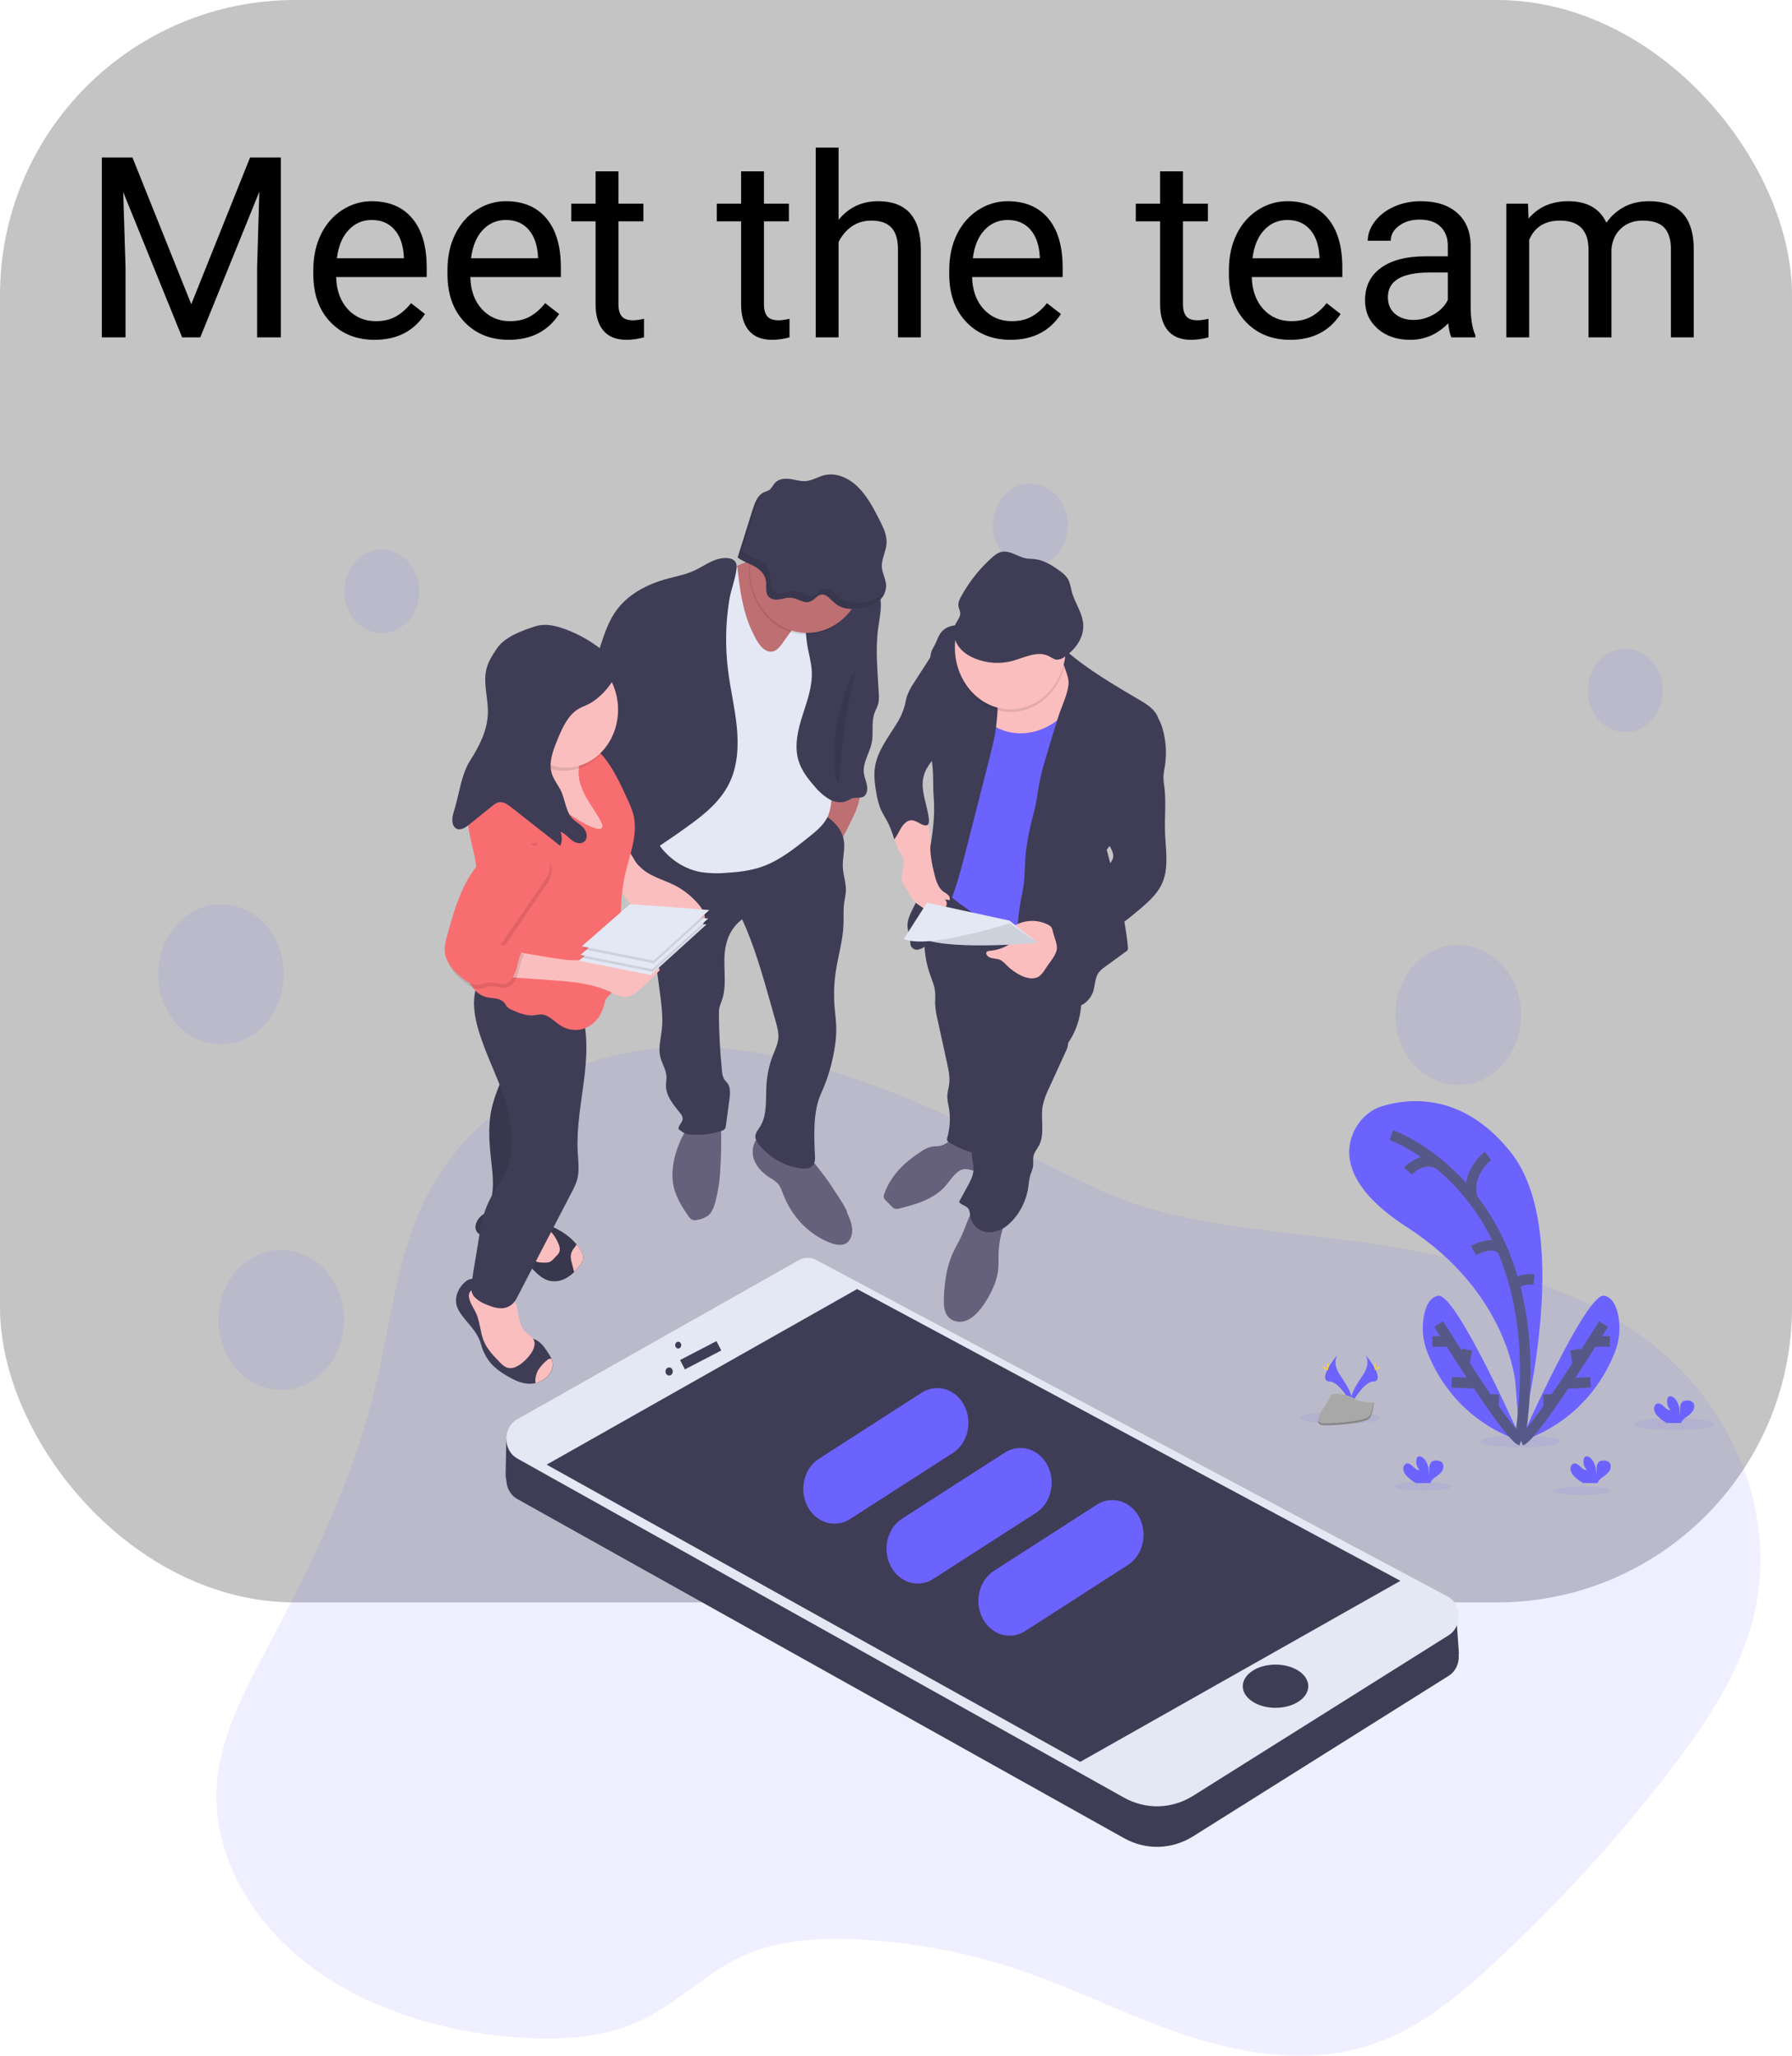 <svg width="170" height="195" viewBox="0 0 170 195" fill="none" xmlns="http://www.w3.org/2000/svg">
<rect width="170" height="152" rx="28" fill="#C4C4C4"/>
<g clip-path="url(#clip0)">
<path opacity="0.1" d="M83.096 103.036C77.155 100.895 70.874 99.1 64.454 99.284C55.017 99.557 45.943 104.456 41.468 111.695C37.685 117.829 37.181 125.039 35.529 131.861C33.495 140.265 29.633 148.24 25.511 156.04C23.297 160.229 20.962 164.507 20.577 169.11C20.049 175.501 23.526 181.89 29.008 186.173C34.49 190.455 41.784 192.738 49.113 193.271C53.012 193.553 57.088 193.335 60.56 191.771C64.233 190.122 66.918 187.105 70.606 185.475C74.023 183.965 78.007 183.771 81.841 183.993C86.806 184.273 91.723 185.211 96.488 186.788C101.832 188.569 106.797 191.131 112.129 192.937C117.462 194.744 123.422 195.766 128.886 194.313C134.016 192.95 138.085 189.591 141.754 186.187C147.667 180.717 153.165 174.713 158.193 168.236C161.507 163.951 164.594 159.427 166.074 154.421C168.901 144.848 165.114 134.009 156.638 127.417C149.617 121.953 140.172 119.54 130.922 118.075C122.486 116.725 112.727 116.591 104.973 113.153C97.579 109.865 90.852 105.831 83.096 103.036Z" fill="#6C63FF"/>
<path opacity="0.1" d="M158.821 135.658C160.92 135.658 162.622 135.398 162.622 135.077C162.622 134.757 160.92 134.497 158.821 134.497C156.722 134.497 155.02 134.757 155.02 135.077C155.02 135.398 156.722 135.658 158.821 135.658Z" fill="#6C63FF"/>
<path opacity="0.1" d="M144.26 137.303C146.36 137.303 148.061 137.043 148.061 136.722C148.061 136.402 146.36 136.142 144.26 136.142C142.161 136.142 140.459 136.402 140.459 136.722C140.459 137.043 142.161 137.303 144.26 137.303Z" fill="#6C63FF"/>
<path opacity="0.1" d="M127.109 135.077C129.209 135.077 130.91 134.817 130.91 134.497C130.91 134.176 129.209 133.916 127.109 133.916C125.01 133.916 123.309 134.176 123.309 134.497C123.309 134.817 125.01 135.077 127.109 135.077Z" fill="#6C63FF"/>
<path opacity="0.1" d="M150.088 141.818C151.58 141.818 152.79 141.633 152.79 141.404C152.79 141.176 151.58 140.99 150.088 140.99C148.595 140.99 147.385 141.176 147.385 141.404C147.385 141.633 148.595 141.818 150.088 141.818Z" fill="#6C63FF"/>
<path opacity="0.1" d="M134.976 141.404C136.468 141.404 137.678 141.219 137.678 140.99C137.678 140.762 136.468 140.576 134.976 140.576C133.484 140.576 132.274 140.762 132.274 140.99C132.274 141.219 133.484 141.404 134.976 141.404Z" fill="#6C63FF"/>
<path d="M144.178 136.59C144.178 136.59 149.51 117.126 143.344 109.33C138.739 103.498 133.496 104.201 131.152 104.917C130.545 105.097 129.981 105.422 129.498 105.869C129.015 106.315 128.626 106.874 128.356 107.505C127.534 109.475 127.685 112.671 133.471 116.402C143.16 122.651 143.764 131.221 143.764 131.221L144.178 136.59Z" fill="#6C63FF"/>
<path d="M131.986 107.678C131.986 107.678 147.703 113.151 144.178 136.59" stroke="#565987" stroke-miterlimit="10"/>
<path d="M141.163 109.64C141.163 109.64 138.999 111.264 139.683 113.704" stroke="#565987" stroke-miterlimit="10"/>
<path d="M133.563 111.085C133.563 111.085 134.879 109.586 136.496 110.412" stroke="#565987" stroke-miterlimit="10"/>
<path d="M139.775 118.623C139.775 118.623 142.098 117.311 142.698 118.954" stroke="#565987" stroke-miterlimit="10"/>
<path d="M145.523 121.359C145.523 121.359 143.778 121.205 143.747 122.134" stroke="#565987" stroke-miterlimit="10"/>
<path d="M144.394 136.746C144.394 136.746 138.144 122.599 136.435 122.909C135.613 123.055 135.244 123.949 135.075 124.845C134.864 126.004 134.983 127.208 135.415 128.289C136.302 130.553 138.682 134.852 144.394 136.746Z" fill="#6C63FF"/>
<path d="M136.481 125.594C136.481 125.594 143.035 136.178 144.302 136.643" stroke="#565987" stroke-miterlimit="10"/>
<path d="M135.879 127.247H137.409" stroke="#565987" stroke-miterlimit="10"/>
<path d="M137.711 131.119L140.109 131.232" stroke="#565987" stroke-miterlimit="10"/>
<path d="M139.17 128.021L138.91 129.412" stroke="#565987" stroke-miterlimit="10"/>
<path d="M141.72 132.255L141.673 133.518" stroke="#565987" stroke-miterlimit="10"/>
<path d="M144.209 136.746C144.209 136.746 150.459 122.599 152.168 122.909C152.99 123.055 153.359 123.949 153.528 124.845C153.739 126.004 153.62 127.208 153.188 128.289C152.301 130.553 149.921 134.852 144.209 136.746Z" fill="#6C63FF"/>
<path d="M152.122 125.594C152.122 125.594 145.568 136.178 144.302 136.643" stroke="#565987" stroke-miterlimit="10"/>
<path d="M152.724 127.247H151.194" stroke="#565987" stroke-miterlimit="10"/>
<path d="M150.892 131.119L148.494 131.232" stroke="#565987" stroke-miterlimit="10"/>
<path d="M149.433 128.021L149.693 129.412" stroke="#565987" stroke-miterlimit="10"/>
<path d="M146.882 132.255L146.93 133.518" stroke="#565987" stroke-miterlimit="10"/>
<path d="M133.488 140.051C133.318 139.896 133.194 139.688 133.132 139.453C133.105 139.335 133.115 139.211 133.16 139.1C133.205 138.989 133.283 138.898 133.381 138.843C133.609 138.746 133.853 138.922 134.039 139.102C134.224 139.281 134.435 139.481 134.677 139.444C134.553 139.319 134.46 139.159 134.407 138.982C134.355 138.804 134.344 138.615 134.377 138.431C134.387 138.355 134.416 138.284 134.46 138.224C134.586 138.074 134.816 138.14 134.968 138.257C135.45 138.636 135.585 139.365 135.588 140.021C135.611 139.778 135.611 139.532 135.588 139.289C135.578 139.167 135.596 139.045 135.639 138.933C135.681 138.821 135.748 138.722 135.833 138.646C135.947 138.576 136.076 138.542 136.206 138.547C136.314 138.53 136.423 138.538 136.528 138.571C136.633 138.604 136.73 138.661 136.813 138.739C136.996 138.959 136.948 139.327 136.788 139.569C136.609 139.79 136.397 139.976 136.162 140.118C135.982 140.237 135.828 140.4 135.713 140.595C135.7 140.622 135.689 140.65 135.68 140.679H134.321C134.019 140.512 133.739 140.301 133.488 140.051Z" fill="#6C63FF"/>
<path d="M157.281 134.352C157.111 134.198 156.987 133.989 156.926 133.755C156.899 133.637 156.909 133.512 156.954 133.402C156.999 133.291 157.077 133.201 157.175 133.147C157.403 133.05 157.647 133.225 157.832 133.403C158.018 133.581 158.23 133.784 158.472 133.746C158.348 133.62 158.254 133.461 158.201 133.283C158.149 133.106 158.138 132.916 158.171 132.733C158.181 132.657 158.21 132.586 158.255 132.527C158.382 132.377 158.61 132.441 158.762 132.56C159.244 132.938 159.378 133.66 159.382 134.324C159.406 134.081 159.406 133.835 159.382 133.592C159.372 133.47 159.39 133.348 159.432 133.236C159.475 133.124 159.542 133.026 159.627 132.949C159.742 132.881 159.87 132.847 160 132.852C160.107 132.833 160.217 132.84 160.321 132.871C160.426 132.903 160.523 132.958 160.607 133.035C160.791 133.253 160.744 133.621 160.582 133.863C160.404 134.089 160.192 134.278 159.956 134.423C159.776 134.542 159.622 134.705 159.507 134.9C159.493 134.926 159.482 134.955 159.474 134.984H158.115C157.813 134.816 157.533 134.603 157.281 134.352Z" fill="#6C63FF"/>
<path d="M149.351 140.051C149.181 139.896 149.057 139.688 148.995 139.453C148.968 139.335 148.978 139.211 149.023 139.1C149.068 138.989 149.146 138.898 149.244 138.843C149.472 138.746 149.716 138.922 149.902 139.102C150.088 139.281 150.298 139.481 150.54 139.444C150.416 139.319 150.322 139.159 150.27 138.982C150.217 138.804 150.206 138.615 150.239 138.431C150.25 138.355 150.279 138.284 150.323 138.224C150.449 138.074 150.68 138.14 150.831 138.257C151.313 138.636 151.448 139.365 151.451 140.021C151.477 139.778 151.48 139.532 151.459 139.289C151.45 139.167 151.467 139.045 151.51 138.933C151.553 138.821 151.619 138.722 151.704 138.646C151.819 138.576 151.947 138.542 152.078 138.547C152.185 138.53 152.295 138.538 152.399 138.571C152.504 138.604 152.601 138.661 152.685 138.739C152.867 138.959 152.819 139.327 152.66 139.569C152.48 139.79 152.269 139.976 152.033 140.118C151.853 140.237 151.699 140.4 151.584 140.595C151.571 140.622 151.56 140.65 151.551 140.679H150.193C149.888 140.513 149.605 140.301 149.351 140.051Z" fill="#6C63FF"/>
<path d="M126.863 128.532C126.863 128.532 126.353 129.274 127.098 130.393C127.843 131.513 128.455 132.46 128.208 133.158C128.208 133.158 127.085 131.079 126.17 131.049C125.256 131.02 125.856 129.784 126.863 128.532Z" fill="#6C63FF"/>
<path opacity="0.1" d="M126.863 128.532C126.818 128.604 126.782 128.682 126.757 128.765C125.866 129.932 125.391 131.022 126.248 131.049C127.047 131.075 128.006 132.665 128.234 133.064C128.234 133.095 128.218 133.126 128.208 133.156C128.208 133.156 127.085 131.077 126.17 131.047C125.256 131.018 125.856 129.784 126.863 128.532Z" fill="black"/>
<path d="M125.915 129.478C125.915 129.74 125.942 129.95 125.975 129.95C126.008 129.95 126.033 129.74 126.033 129.478C126.033 129.216 126 129.34 125.968 129.34C125.937 129.34 125.915 129.217 125.915 129.478Z" fill="#FFD037"/>
<path d="M125.59 129.789C125.795 129.915 125.976 129.99 125.991 129.959C126.006 129.928 125.853 129.8 125.647 129.675C125.442 129.551 125.522 129.641 125.506 129.675C125.489 129.71 125.384 129.664 125.59 129.789Z" fill="#FFD037"/>
<path d="M129.552 128.532C129.552 128.532 130.062 129.274 129.317 130.393C128.572 131.513 127.96 132.46 128.208 133.158C128.208 133.158 129.33 131.079 130.244 131.049C131.159 131.02 130.558 129.784 129.552 128.532Z" fill="#6C63FF"/>
<path opacity="0.1" d="M129.552 128.532C129.597 128.604 129.632 128.682 129.657 128.765C130.548 129.932 131.024 131.022 130.167 131.049C129.368 131.075 128.409 132.665 128.18 133.064C128.188 133.095 128.197 133.126 128.208 133.156C128.208 133.156 129.33 131.077 130.244 131.047C131.159 131.018 130.558 129.784 129.552 128.532Z" fill="black"/>
<path d="M130.5 129.478C130.5 129.74 130.473 129.95 130.44 129.95C130.407 129.95 130.382 129.74 130.382 129.478C130.382 129.216 130.415 129.34 130.447 129.34C130.478 129.34 130.5 129.217 130.5 129.478Z" fill="#FFD037"/>
<path d="M130.825 129.789C130.619 129.915 130.438 129.99 130.423 129.959C130.409 129.928 130.562 129.8 130.767 129.675C130.973 129.551 130.892 129.641 130.909 129.675C130.925 129.71 131.03 129.664 130.825 129.789Z" fill="#FFD037"/>
<path d="M130.336 133.061C130.336 133.061 128.914 133.013 128.484 132.672C128.055 132.331 126.294 131.925 126.182 132.471C126.07 133.017 124.044 135.185 125.649 135.2C127.254 135.215 129.386 134.922 129.813 134.63C130.241 134.339 130.336 133.061 130.336 133.061Z" fill="#A8A8A8"/>
<path opacity="0.2" d="M125.626 135.01C127.233 135.024 129.361 134.731 129.79 134.44C130.119 134.22 130.246 133.425 130.284 133.059H130.33C130.33 133.059 130.241 134.341 129.812 134.629C129.382 134.916 127.256 135.213 125.647 135.198C125.183 135.198 125.024 135.015 125.032 134.738C125.103 134.905 125.281 135.008 125.626 135.01Z" fill="black"/>
<path opacity="0.1" d="M36.215 60.048C38.18 60.048 39.773 58.274 39.773 56.086C39.773 53.898 38.18 52.124 36.215 52.124C34.25 52.124 32.657 53.898 32.657 56.086C32.657 58.274 34.25 60.048 36.215 60.048Z" fill="#6C63FF"/>
<path opacity="0.1" d="M97.745 53.794C99.71 53.794 101.302 52.02 101.302 49.832C101.302 47.644 99.71 45.87 97.745 45.87C95.78 45.87 94.187 47.644 94.187 49.832C94.187 52.02 95.78 53.794 97.745 53.794Z" fill="#6C63FF"/>
<path opacity="0.1" d="M154.183 69.447C156.148 69.447 157.74 67.673 157.74 65.485C157.74 63.297 156.148 61.523 154.183 61.523C152.218 61.523 150.625 63.297 150.625 65.485C150.625 67.673 152.218 69.447 154.183 69.447Z" fill="#6C63FF"/>
<path opacity="0.1" d="M20.962 99.055C24.255 99.055 26.924 96.083 26.924 92.415C26.924 88.748 24.255 85.775 20.962 85.775C17.669 85.775 15 88.748 15 92.415C15 96.083 17.669 99.055 20.962 99.055Z" fill="#6C63FF"/>
<path opacity="0.1" d="M26.677 131.844C29.97 131.844 32.639 128.871 32.639 125.204C32.639 121.537 29.97 118.564 26.677 118.564C23.385 118.564 20.715 121.537 20.715 125.204C20.715 128.871 23.385 131.844 26.677 131.844Z" fill="#6C63FF"/>
<path opacity="0.1" d="M138.339 102.922C141.632 102.922 144.301 99.95 144.301 96.282C144.301 92.615 141.632 89.642 138.339 89.642C135.047 89.642 132.377 92.615 132.377 96.282C132.377 99.95 135.047 102.922 138.339 102.922Z" fill="#6C63FF"/>
<path d="M89.038 108.716C88.827 108.738 88.614 108.727 88.405 108.764C88.054 108.842 87.719 108.991 87.418 109.205C85.921 110.154 84.508 111.458 83.888 113.246C83.837 113.356 83.821 113.482 83.842 113.603C83.879 113.704 83.939 113.791 84.017 113.856L84.599 114.446C84.672 114.531 84.76 114.6 84.857 114.648C85.014 114.693 85.18 114.688 85.334 114.631C86.934 114.223 88.635 113.752 89.758 112.418C90.291 111.786 90.783 110.916 91.567 110.892C91.896 110.892 92.204 111.033 92.528 111.076C92.852 111.118 93.242 110.964 93.319 110.612C93.344 110.437 93.326 110.258 93.266 110.094L92.783 108.3C92.651 107.81 91.324 107.784 90.882 107.872C90.207 108.002 89.753 108.643 89.038 108.716Z" fill="#65617D"/>
<path d="M94.735 118.818C94.712 119.432 94.757 120.053 94.666 120.661C94.587 121.141 94.449 121.606 94.257 122.044C93.961 122.749 93.585 123.408 93.138 124.006C92.722 124.556 92.224 125.072 91.607 125.288C90.99 125.504 90.232 125.349 89.847 124.77C89.533 124.299 89.518 123.671 89.541 123.083C89.597 121.638 89.801 120.172 90.383 118.879C90.633 118.329 90.951 117.806 91.206 117.25C91.739 116.098 92.043 114.732 92.962 113.937C93.539 114.234 94.156 114.422 94.788 114.496C95.033 114.525 95.734 114.543 95.816 114.893C95.872 115.129 95.411 115.791 95.322 116.023C94.971 116.906 94.772 117.854 94.735 118.818Z" fill="#65617D"/>
<path d="M88.216 92.401C88.413 92.961 88.663 93.511 88.709 94.108C88.742 94.474 88.709 94.841 88.709 95.207C88.737 95.709 88.812 96.206 88.933 96.691L89.849 100.867C89.985 101.492 90.122 102.133 90.051 102.77C90.003 103.195 89.865 103.607 89.867 104.034C89.884 104.358 89.931 104.679 90.005 104.992C90.178 105.961 90.131 106.962 89.867 107.905C89.84 107.976 89.83 108.054 89.839 108.13C89.862 108.249 89.966 108.322 90.059 108.379C91.046 108.98 92.121 109.379 93.234 109.557C94.238 106.896 94.94 104.105 95.322 101.25C95.556 99.521 95.669 97.77 95.969 96.053C95.975 95.954 96.013 95.861 96.076 95.79C96.187 95.685 96.357 95.751 96.488 95.821C98.169 96.721 99.786 97.762 101.325 98.935C101.867 98.154 102.247 97.25 102.44 96.288C102.633 95.325 102.634 94.327 102.442 93.364C102.249 92.534 101.973 91.73 101.62 90.968C101.244 90.041 100.775 89.164 100.222 88.354C99.001 86.651 97.212 85.563 95.37 84.825C94.25 84.374 93.097 84.04 91.946 83.7C91.301 83.507 90.22 82.881 89.594 83.368C88.936 83.876 88.498 85.134 88.229 85.933C87.896 86.923 87.715 87.969 87.692 89.027C87.665 90.179 87.843 91.325 88.216 92.401Z" fill="#3F3D56"/>
<path d="M101.437 97.436C101.094 97.854 101.383 98.521 101.317 99.085C101.274 99.34 101.192 99.584 101.075 99.808L99.501 103.25C99.238 103.767 99.041 104.322 98.916 104.899C98.701 106.141 99.143 107.537 98.577 108.634C98.395 108.987 98.112 109.291 98.036 109.691C97.98 109.982 98.036 110.286 98.008 110.581C97.97 110.927 97.804 111.239 97.712 111.572C97.64 111.892 97.589 112.218 97.559 112.547C97.36 113.947 96.701 115.216 95.71 116.108C95.143 116.643 94.414 116.919 93.671 116.881C92.938 116.811 92.209 116.256 92.059 115.454C92.008 115.181 92.018 114.877 91.865 114.655C91.648 114.338 91.191 114.325 90.982 114.001L91.791 112.517C92.043 112.057 92.299 111.578 92.341 111.041C92.39 110.383 92.105 109.727 92.207 109.077C92.294 108.518 92.655 108.053 92.763 107.5C92.898 106.813 92.628 106.119 92.482 105.434C92.123 103.747 92.525 101.988 92.924 100.305C93.456 98.077 94 95.815 95.076 93.846C97.222 95.134 99.196 96.37 101.437 97.436Z" fill="#3F3D56"/>
<path d="M101.457 62.545C101.585 62.933 101.516 63.364 101.492 63.776C101.434 64.692 101.608 65.607 101.569 66.536C101.529 67.465 101.273 68.351 101.095 69.254C100.59 71.832 100.712 74.517 100.255 77.105C99.691 80.311 98.248 83.297 97.964 86.55C97.873 87.583 97.885 88.689 97.376 89.561C94.356 88.081 91.502 86.213 88.87 83.996C89.449 79.214 90.021 74.407 89.944 69.582C89.907 69.001 89.943 68.416 90.053 67.846C90.19 67.367 90.387 66.912 90.638 66.494C91.275 65.342 91.975 64.235 92.674 63.131C93.122 62.424 93.605 61.682 94.319 61.35C95.033 61.019 95.878 61.167 96.656 61.325C97.593 61.515 98.528 61.706 99.462 61.896C100.046 62.015 101.207 61.788 101.457 62.545Z" fill="#6C63FF"/>
<path d="M78.936 80.871C78.552 80.444 78.134 80.057 77.686 79.716C78.27 78.924 78.155 77.779 78.298 76.767C78.415 76.109 78.593 75.466 78.829 74.849C78.888 74.675 78.972 74.482 79.135 74.436C79.235 74.423 79.337 74.441 79.428 74.488C79.921 74.682 80.951 74.671 81.334 75.026C81.796 75.459 81.374 76.364 81.199 76.904C81.076 77.267 79.181 81.146 78.936 80.871Z" fill="#BE6F72"/>
<path d="M80.369 115.08C80.616 115.527 80.778 116.025 80.844 116.545C80.883 117.066 80.712 117.635 80.314 117.91C79.916 118.185 79.346 118.093 78.872 117.928C77.867 117.564 76.943 116.968 76.159 116.179C75.376 115.39 74.75 114.426 74.324 113.349C74.175 112.964 74.045 112.556 73.78 112.259C73.583 112.066 73.365 111.903 73.13 111.774C72.484 111.367 71.861 110.832 71.561 110.074C71.262 109.315 71.397 108.302 72.017 107.852C72.21 107.727 72.424 107.647 72.645 107.616C72.866 107.584 73.091 107.602 73.306 107.669C73.735 107.804 74.145 108.003 74.527 108.26C75.165 108.647 75.944 108.98 76.5 109.495C76.994 109.947 77.436 110.559 77.857 111.092C78.339 111.705 78.791 112.347 79.211 113.015C79.346 113.211 80.482 114.902 80.369 115.08Z" fill="#65617D"/>
<path d="M68.313 111.235C68.257 112.157 68.111 113.069 67.877 113.955C67.744 114.453 67.568 114.972 67.198 115.289C66.885 115.515 66.53 115.659 66.16 115.712C66.031 115.751 65.896 115.76 65.764 115.739C65.537 115.686 65.376 115.468 65.236 115.261C64.686 114.452 64.152 113.596 63.92 112.614C63.591 111.191 63.92 109.665 64.491 108.335C64.696 107.799 64.995 107.314 65.371 106.908C65.835 106.484 66.392 106.205 66.986 106.101C67.593 105.965 68.338 105.676 68.382 106.498C68.447 108.077 68.424 109.659 68.313 111.235Z" fill="#65617D"/>
<path d="M77.413 76.805C78.548 77.459 79.808 78.291 80.045 79.688C80.191 80.542 79.91 81.416 79.956 82.284C79.997 83.048 80.285 83.786 80.249 84.548C80.21 84.908 80.155 85.266 80.084 85.62C79.987 86.296 80.045 86.984 80.02 87.667C79.966 89.206 79.504 90.686 79.28 92.205C79.121 93.289 79.085 94.391 79.17 95.486C79.224 96.192 79.334 96.896 79.334 97.607C79.334 98.118 79.296 98.629 79.221 99.134C79 100.721 78.556 102.258 77.905 103.69C77.114 105.425 77.226 107.663 77.309 109.607C77.346 109.874 77.315 110.148 77.221 110.398C77.013 110.817 76.497 110.878 76.069 110.838C74.484 110.676 73.013 109.847 71.958 108.518C71.804 108.352 71.699 108.136 71.658 107.901C71.622 107.509 71.905 107.187 72.109 106.863C72.803 105.764 72.627 104.274 72.709 102.924C72.769 101.942 72.98 100.979 73.333 100.076C73.537 99.554 73.791 99.039 73.838 98.471C73.88 97.942 73.736 97.418 73.593 96.912L73.099 95.169C72.334 92.459 71.565 89.734 70.407 87.204C69.647 87.754 69.103 88.606 68.885 89.585C68.454 91.311 69.068 93.238 68.481 94.897C68.383 95.128 68.303 95.366 68.239 95.61C68.204 95.821 68.191 96.035 68.2 96.249C68.215 98.035 68.312 99.818 68.492 101.593C68.501 101.861 68.569 102.124 68.69 102.356C68.787 102.512 68.928 102.628 69.032 102.776C69.32 103.192 69.265 103.774 69.196 104.293L68.867 106.744C68.861 106.868 68.824 106.988 68.76 107.09C68.683 107.173 68.586 107.232 68.481 107.258C67.436 107.62 66.334 107.732 65.247 107.588C64.927 107.546 64.635 107.306 64.367 107.104C64.339 106.738 64.749 106.494 64.764 106.13C64.748 105.914 64.658 105.713 64.512 105.569C63.9 104.8 63.17 103.983 63.177 102.955C63.177 102.686 63.234 102.417 63.226 102.148C63.205 101.457 62.777 100.865 62.627 100.2C62.443 99.378 62.688 98.524 62.782 97.684C62.91 96.552 62.759 95.405 62.617 94.275L62.066 90.127C62.002 89.484 61.888 88.848 61.724 88.226C61.517 87.614 61.273 87.018 60.996 86.442C60.469 85.251 60.037 84.013 59.606 82.778C59.469 82.443 59.383 82.085 59.351 81.718C59.326 81.09 59.617 80.496 59.979 80.013C60.657 79.114 61.582 78.489 62.611 78.236C62.783 78.182 62.964 78.174 63.139 78.212C63.286 78.266 63.425 78.347 63.548 78.452C64.82 79.378 66.266 79.964 67.775 80.163C69.284 80.362 70.813 80.17 72.244 79.6C72.408 79.74 72.713 79.679 72.902 79.58C73.43 79.311 73.861 78.862 74.324 78.481C75.188 77.752 76.352 77.06 77.413 76.805Z" fill="#3F3D56"/>
<path d="M43.323 123.847C43.411 124.127 43.542 124.388 43.712 124.618C44.307 125.482 45.138 126.173 45.521 127.182C45.601 127.398 45.66 127.626 45.735 127.845C45.96 128.509 46.327 129.101 46.804 129.571C47.167 129.907 47.563 130.199 47.983 130.441C48.71 130.883 49.496 131.282 50.322 131.258C50.488 131.254 50.653 131.232 50.815 131.192C51.072 131.133 51.32 131.032 51.55 130.892C52.081 130.566 52.537 129.928 52.432 129.263C52.41 129.136 52.375 129.013 52.325 128.897C52.238 128.712 52.137 128.535 52.024 128.368C51.746 127.939 51.46 127.499 51.053 127.224C50.596 126.913 50.021 126.836 49.609 126.451C49.447 126.288 49.307 126.099 49.193 125.891C48.821 125.253 48.543 124.552 48.371 123.816C48.246 123.266 48.162 122.663 47.802 122.26C47.442 121.857 46.947 121.766 46.466 121.674C46.304 121.637 46.139 121.619 45.973 121.621C45.738 121.63 45.494 121.705 45.274 121.583C45.054 121.46 44.98 121.286 44.713 121.31C44.501 121.342 44.301 121.439 44.136 121.59C43.511 122.105 43.096 123.021 43.323 123.847Z" fill="#3F3D56"/>
<path d="M49.167 124.68C49.274 125.301 49.438 125.962 49.869 126.367C50.144 126.631 50.527 126.796 50.664 127.168C50.8 127.54 50.624 128.007 50.397 128.347C50.107 128.778 49.748 129.145 49.338 129.43C48.989 129.67 48.573 129.853 48.174 129.747C47.845 129.661 47.585 129.397 47.34 129.142C46.777 128.562 46.202 127.959 45.886 127.181C45.557 126.36 45.54 125.409 45.182 124.601C44.973 124.131 44.651 123.718 44.524 123.213C44.467 123.03 44.467 122.831 44.524 122.649C44.585 122.518 44.678 122.409 44.792 122.333C44.906 122.258 45.036 122.219 45.169 122.222C45.434 122.232 45.695 122.294 45.94 122.405C46.683 122.7 47.443 122.937 48.215 123.114C48.522 123.178 48.708 123.176 48.873 123.508C49.025 123.879 49.124 124.275 49.167 124.68Z" fill="#FBBEBE"/>
<path d="M51.075 129.93C50.953 130.138 50.867 130.369 50.82 130.611C50.781 130.8 50.775 130.995 50.802 131.187C51.059 131.127 51.306 131.026 51.537 130.886C52.068 130.56 52.524 129.923 52.419 129.258C52.397 129.131 52.361 129.008 52.312 128.891C52.233 128.872 52.151 128.876 52.075 128.902C51.998 128.929 51.929 128.978 51.874 129.043C51.568 129.291 51.298 129.59 51.075 129.93Z" fill="#FBBEBE"/>
<path d="M45.18 116.012C45.109 116.184 45.087 116.376 45.119 116.562C45.195 116.928 45.532 117.139 45.837 117.305L48.73 118.881C48.93 118.984 49.126 119.1 49.315 119.227C49.808 119.564 50.197 120.04 50.618 120.476C51.039 120.912 51.507 121.321 52.065 121.475C52.622 121.61 53.203 121.526 53.71 121.235C53.983 121.083 54.236 120.892 54.463 120.665C54.66 120.473 54.841 120.263 55.006 120.037C55.147 119.87 55.248 119.667 55.3 119.445C55.354 119.11 55.205 118.78 55.03 118.503C54.93 118.344 54.82 118.192 54.701 118.049C53.604 116.699 51.807 115.999 50.261 115.725C49.646 115.615 49.062 115.358 48.47 115.149C47.878 114.941 47.251 114.783 46.636 114.88C46.021 114.977 45.416 115.371 45.18 116.012Z" fill="#3F3D56"/>
<path opacity="0.1" d="M45.18 116.012C45.109 116.184 45.087 116.376 45.119 116.562C45.195 116.928 45.532 117.139 45.837 117.305L48.73 118.881C48.93 118.984 49.126 119.1 49.315 119.227C49.808 119.564 50.197 120.04 50.618 120.476C51.039 120.912 51.507 121.321 52.065 121.475C52.622 121.61 53.203 121.526 53.71 121.235C53.983 121.083 54.236 120.892 54.463 120.665C54.66 120.473 54.841 120.263 55.006 120.037C55.147 119.87 55.248 119.667 55.3 119.445C55.354 119.11 55.205 118.78 55.03 118.503C54.93 118.344 54.82 118.192 54.701 118.049C53.604 116.699 51.807 115.999 50.261 115.725C49.646 115.615 49.062 115.358 48.47 115.149C47.878 114.941 47.251 114.783 46.636 114.88C46.021 114.977 45.416 115.371 45.18 116.012Z" fill="black"/>
<path d="M52.42 117.018C52.643 117.296 52.826 117.611 52.963 117.95C53.087 118.173 53.131 118.439 53.086 118.696C53.022 118.869 52.918 119.02 52.785 119.135L52.498 119.432C52.411 119.533 52.309 119.617 52.198 119.681C52.041 119.747 51.873 119.775 51.705 119.764C51.318 119.764 50.902 119.764 50.588 119.505C50.159 119.161 50.081 118.448 50.277 117.901C50.473 117.353 50.883 116.939 51.295 116.569C51.631 116.267 52.185 116.741 52.42 117.018Z" fill="#FBBEBE"/>
<path d="M54.177 118.912C54.123 119.216 54.149 119.53 54.251 119.819C54.323 120.093 54.394 120.368 54.465 120.648C54.465 120.648 54.465 120.648 54.465 120.659C54.661 120.467 54.843 120.257 55.007 120.031C55.149 119.865 55.25 119.661 55.302 119.44C55.356 119.104 55.206 118.775 55.032 118.498C54.932 118.339 54.822 118.187 54.703 118.044C54.626 118.155 54.558 118.265 54.502 118.337C54.358 118.501 54.248 118.697 54.177 118.912Z" fill="#FBBEBE"/>
<path d="M46.619 105.26C46.279 106.853 46.424 108.52 46.605 110.147C46.743 111.385 46.897 112.667 46.568 113.86C46.447 114.305 46.254 114.757 46.328 115.217C46.468 116.084 47.406 116.417 48.182 116.58C48.406 116.644 48.639 116.659 48.868 116.626C49.098 116.556 49.311 116.431 49.493 116.26C50.596 115.366 51.434 114.125 51.899 112.697C52.193 111.741 52.287 110.724 52.377 109.718C52.529 108.026 52.682 106.313 52.46 104.631C52.394 104.137 52.295 103.648 52.254 103.15C52.202 102.283 52.245 101.413 52.382 100.558C52.666 98.439 53.094 96.349 53.665 94.304C52.099 94.535 50.507 94.215 49.113 93.388C49.383 93.549 49.073 96.119 49.04 96.48C48.941 97.556 48.766 98.621 48.519 99.667C48.06 101.622 47.035 103.318 46.619 105.26Z" fill="#3F3D56"/>
<path opacity="0.1" d="M46.619 105.26C46.279 106.853 46.424 108.52 46.605 110.147C46.743 111.385 46.897 112.667 46.568 113.86C46.447 114.305 46.254 114.757 46.328 115.217C46.468 116.084 47.406 116.417 48.182 116.58C48.406 116.644 48.639 116.659 48.868 116.626C49.098 116.556 49.311 116.431 49.493 116.26C50.596 115.366 51.434 114.125 51.899 112.697C52.193 111.741 52.287 110.724 52.377 109.718C52.529 108.026 52.682 106.313 52.46 104.631C52.394 104.137 52.295 103.648 52.254 103.15C52.202 102.283 52.245 101.413 52.382 100.558C52.666 98.439 53.094 96.349 53.665 94.304C52.099 94.535 50.507 94.215 49.113 93.388C49.383 93.549 49.073 96.119 49.04 96.48C48.941 97.556 48.766 98.621 48.519 99.667C48.06 101.622 47.035 103.318 46.619 105.26Z" fill="black"/>
<path d="M55.159 95.921C55.816 98.044 55.672 100.363 55.387 102.587C55.103 104.811 54.683 107.035 54.807 109.275C54.854 110.154 54.983 111.057 54.752 111.898C54.624 112.308 54.455 112.701 54.248 113.069L48.999 123.176C48.865 123.439 48.675 123.66 48.445 123.82C48.216 123.979 47.954 124.073 47.684 124.092C47.123 124.136 46.572 123.931 46.049 123.702C45.701 123.574 45.378 123.374 45.096 123.114C44.957 122.984 44.847 122.819 44.777 122.632C44.708 122.445 44.679 122.242 44.695 122.041C44.93 120.286 45.284 118.489 45.545 116.728C45.723 115.534 46.111 114.391 46.687 113.363C47.093 112.631 47.593 111.973 47.943 111.211C48.95 109.028 48.601 106.364 47.825 104.067C47.049 101.77 45.892 99.638 45.276 97.29C45.093 96.636 44.988 95.959 44.965 95.275C44.957 94.568 45.075 93.867 45.311 93.212C45.547 92.556 45.896 91.959 46.34 91.454C46.469 91.29 46.632 91.165 46.815 91.087C47.029 91.032 47.251 91.037 47.463 91.1C50.386 91.732 54.193 92.785 55.159 95.921Z" fill="#3F3D56"/>
<path d="M102.334 64.226C102.429 65.029 102.169 65.84 101.799 66.534C100.4 69.135 97.173 70.286 94.678 69.075C93.65 68.575 92.78 67.751 91.928 66.937C91.641 66.662 91.344 66.375 91.199 65.987C90.944 65.3 91.252 64.481 91.753 63.99C92.255 63.499 92.905 63.257 93.551 63.039C95.684 62.299 101.825 59.966 102.334 64.226Z" fill="#FBBEBE"/>
<path d="M101.085 61.68C103.028 63.42 105.855 65.078 108.056 66.368C108.804 66.807 109.634 67.302 109.904 68.199C110.049 68.679 110.001 69.201 109.954 69.707C109.861 70.68 109.766 71.667 109.429 72.57C109.033 73.627 108.332 74.499 107.769 75.459C106.783 77.14 106.204 79.122 104.985 80.608C105.807 83.65 106.707 86.689 107 89.847C107.016 89.934 107.007 90.024 106.975 90.106C106.941 90.159 106.898 90.203 106.847 90.236L104.801 91.73C104.578 91.875 104.378 92.061 104.21 92.28C103.848 92.804 103.896 93.54 103.672 94.15C103.55 94.448 103.374 94.715 103.157 94.935C102.939 95.156 102.684 95.325 102.406 95.432C101.847 95.647 101.251 95.717 100.664 95.638C99.917 95.585 99.197 95.303 98.585 94.822C98.064 94.383 97.692 93.765 97.334 93.157C97.068 92.743 96.847 92.294 96.676 91.822C96.457 91.148 96.444 90.413 96.452 89.695C96.458 88.329 96.575 86.966 96.802 85.623C96.898 85.09 97.016 84.564 97.092 84.028C97.243 82.947 97.214 81.844 97.326 80.758C97.478 79.536 97.723 78.331 98.057 77.155C98.24 76.427 98.383 75.686 98.485 74.939C98.677 73.623 99.061 72.354 99.444 71.092L100.102 68.928C100.242 68.461 100.383 67.996 100.549 67.54C100.858 66.688 101.256 65.858 101.362 64.95C101.478 63.959 100.518 62.783 100.842 61.852C100.868 61.75 101.011 61.614 101.085 61.68Z" fill="#3F3D56"/>
<path d="M109.378 67.688C109.833 67.917 110.085 68.463 110.248 68.991C110.615 70.18 110.703 71.453 110.505 72.691C110.44 73.002 110.396 73.318 110.373 73.636C110.376 74.005 110.409 74.373 110.47 74.735C110.634 76.136 110.47 77.56 110.524 78.974C110.58 80.564 110.891 82.243 110.292 83.689C109.894 84.649 109.141 85.363 108.398 86.011C105.63 88.414 102.576 90.377 99.324 91.844C99.885 91.093 99.895 89.963 99.521 89.078C99.148 88.193 98.454 87.528 97.712 87.012C98.656 86.778 99.57 86.414 100.434 85.929C102.158 84.955 103.635 83.528 105.093 82.115C105.309 81.943 105.476 81.707 105.577 81.434C105.725 80.884 105.317 80.362 105.034 79.881C104.177 78.415 104.376 76.501 104.735 74.805C105.135 72.945 105.722 71.094 106.792 69.599C107.46 68.665 108.332 67.947 109.378 67.688Z" fill="#3F3D56"/>
<path d="M99.179 91.89C99.031 92.158 98.839 92.393 98.613 92.582C98.12 92.948 97.442 92.809 96.891 92.549C96.379 92.307 95.907 91.972 95.493 91.558C95.316 91.348 95.106 91.174 94.873 91.045C94.442 90.862 93.84 90.999 93.599 90.558C93.57 90.512 93.557 90.456 93.559 90.4C93.574 90.241 93.761 90.197 93.906 90.188C94.578 90.138 95.229 89.915 95.809 89.534C95.624 89.385 95.466 89.198 95.342 88.984C95.291 88.91 95.263 88.818 95.263 88.724C95.283 88.622 95.334 88.531 95.406 88.464C95.935 87.909 96.6 87.541 97.317 87.408C98.034 87.275 98.77 87.382 99.432 87.717C99.562 87.775 99.675 87.87 99.761 87.992C99.822 88.104 99.863 88.228 99.881 88.358C99.988 88.871 100.375 89.64 100.235 90.159C100.08 90.754 99.496 91.386 99.179 91.89Z" fill="#FBBEBE"/>
<path d="M87.964 89.58C90.01 86.948 90.924 83.484 91.773 80.133L92.38 77.752L93.844 72.017C94.059 71.171 94.275 70.324 94.418 69.462C94.663 67.972 94.686 66.45 94.671 64.937C94.65 64.31 94.521 63.693 94.291 63.12C94.148 62.724 94.079 62.303 93.962 61.894C93.814 61.325 93.591 60.783 93.303 60.284C93.222 60.136 93.122 60.003 93.005 59.889C92.802 59.736 92.573 59.632 92.332 59.585C91.809 59.411 91.267 59.32 90.722 59.312C90.176 59.334 89.614 59.544 89.262 60.006C88.993 60.359 88.87 60.817 88.658 61.215C88.559 61.378 88.47 61.547 88.39 61.722C88.299 61.988 88.249 62.269 88.242 62.554C88.156 63.708 88.083 64.863 88.023 66.02C87.995 66.545 87.971 67.075 87.989 67.602C88.003 68.013 88.043 68.421 88.082 68.829L88.472 72.83C88.563 73.77 88.498 74.649 88.574 75.591C88.758 77.864 88.319 80.137 87.868 82.368C87.653 83.429 87.431 84.504 86.971 85.464C86.564 86.314 85.956 87.177 86.117 88.124C86.173 88.453 86.323 88.761 86.346 89.094C86.334 89.301 86.353 89.508 86.4 89.708C86.467 89.844 86.571 89.953 86.697 90.019C86.823 90.085 86.965 90.104 87.102 90.074C87.428 90.011 87.728 89.838 87.964 89.58Z" fill="#3F3D56"/>
<path d="M88.214 79.045C88.276 79.571 88.229 80.104 88.252 80.633C88.303 81.315 88.413 81.99 88.581 82.648C88.745 83.381 88.956 84.202 89.536 84.608C89.682 84.693 89.821 84.79 89.952 84.9C90.017 84.956 90.065 85.034 90.089 85.122C90.113 85.209 90.112 85.303 90.087 85.391L89.635 85.306C89.686 85.35 89.729 85.405 89.76 85.468C89.79 85.532 89.809 85.601 89.814 85.673C89.819 85.745 89.81 85.817 89.788 85.885C89.766 85.952 89.732 86.014 89.687 86.066C89.642 86.118 89.588 86.159 89.529 86.186C89.469 86.213 89.404 86.226 89.34 86.223C89.275 86.22 89.212 86.203 89.154 86.171C89.096 86.139 89.045 86.094 89.003 86.039C89.02 86.204 89.007 86.371 88.962 86.53C88.939 86.608 88.895 86.676 88.837 86.725C88.778 86.774 88.707 86.802 88.633 86.805C88.548 86.79 88.467 86.752 88.398 86.695L87.217 85.88C86.863 85.667 86.569 85.35 86.367 84.964L85.85 84.097C85.737 83.93 85.646 83.745 85.582 83.548C85.39 82.815 85.928 82.002 85.648 81.311C85.564 81.141 85.466 80.98 85.354 80.831C84.757 79.915 84.795 78.67 84.86 77.534C84.882 77.151 84.944 76.697 85.255 76.53C85.502 76.397 85.798 76.516 86.026 76.682C86.255 76.849 86.457 77.069 86.717 77.168C86.882 77.23 87.063 77.237 87.227 77.303C87.457 77.393 87.671 77.743 87.826 77.95C88.044 78.267 88.179 78.647 88.214 79.045Z" fill="#FBBEBE"/>
<path d="M73.801 62.583C73.662 62.94 73.466 63.267 73.222 63.547C73.1 63.687 72.95 63.793 72.785 63.856C72.619 63.92 72.442 63.939 72.269 63.913C71.903 63.832 71.635 63.497 71.394 63.18C70.762 62.354 70.122 61.517 69.698 60.539C69.05 59.05 68.946 57.35 68.853 55.699C68.829 55.274 68.81 54.824 68.992 54.452C69.224 53.977 69.716 53.754 70.17 53.565L72.678 52.521C72.832 52.44 73.002 52.405 73.171 52.42C73.564 52.494 73.709 53.021 73.816 53.448C74.007 54.215 74.325 54.936 74.754 55.573C75.316 56.408 76.578 57.533 75.857 58.575C74.987 59.825 74.435 61.173 73.801 62.583Z" fill="#BE6F72"/>
<path d="M77.01 57.817C78.109 58.967 78.481 60.759 78.428 62.435C78.375 64.111 77.957 65.745 77.719 67.401C77.481 69.057 77.433 70.824 78.079 72.347C78.301 72.869 78.604 73.352 78.758 73.903C78.888 74.448 78.932 75.014 78.888 75.576C78.886 76.168 78.784 76.754 78.589 77.305C78.239 78.17 77.518 78.77 76.829 79.32C75.423 80.452 73.989 81.602 72.338 82.194C71.219 82.595 70.035 82.727 68.864 82.799C68.071 82.869 67.274 82.844 66.486 82.724C65.107 82.468 63.84 81.721 62.876 80.595C62.708 80.413 62.569 80.201 62.466 79.967C62.366 79.662 62.317 79.339 62.323 79.014C62.283 77.811 62.29 76.608 62.343 75.406C62.373 74.259 62.515 73.12 62.765 72.008C63.08 70.725 63.624 69.524 64.037 68.275C65.474 63.931 65.329 58.989 67.326 54.934C67.757 54.058 68.478 53.137 69.366 53.276C69.536 53.287 69.697 53.37 69.816 53.507C69.918 53.673 69.975 53.869 69.981 54.071C70.193 56.042 70.494 58.064 71.328 59.843C71.657 60.541 72.15 61.603 72.908 61.79C73.666 61.977 74.114 61.171 74.52 60.599C75.234 59.551 76.072 58.615 77.01 57.817Z" fill="#E3E8F4"/>
<path d="M82.268 54.851C82.492 54.986 82.702 55.15 82.892 55.339C83.385 55.859 83.566 56.656 83.563 57.41C83.559 58.165 83.398 58.909 83.299 59.656C83.035 61.671 83.26 63.733 83.365 65.774C83.397 66.104 83.38 66.437 83.313 66.76C83.232 67.067 83.066 67.338 82.959 67.637C82.645 68.52 82.882 69.527 82.698 70.454C82.5 71.442 81.824 72.339 81.951 73.341C82.002 73.733 82.171 74.094 82.244 74.482C82.316 74.871 82.254 75.34 81.953 75.548C81.651 75.757 81.214 75.605 80.856 75.721C80.71 75.781 80.568 75.852 80.431 75.933C79.877 76.212 79.216 76.116 78.67 75.812C78.135 75.487 77.653 75.062 77.247 74.556C76.62 73.841 76.013 73.059 75.739 72.108C75.338 70.731 75.694 69.231 76.13 67.864C76.566 66.498 77.086 65.117 77.009 63.664C76.966 62.851 76.736 62.069 76.597 61.27C76.426 60.163 76.365 59.039 76.415 57.918C76.436 57.097 76.486 56.251 76.803 55.509C77.029 55.014 77.364 54.59 77.775 54.277C78.186 53.963 78.662 53.77 79.158 53.714C80.309 53.575 81.296 54.228 82.268 54.851Z" fill="#3F3D56"/>
<path opacity="0.1" d="M79.158 72.557C79.17 73.143 79.264 73.724 79.438 74.277C79.732 73.53 79.767 72.691 79.806 71.878C79.971 69.077 80.528 66.435 81.122 63.722C80.689 64.089 80.446 65.005 80.239 65.554C79.416 67.77 79.047 70.162 79.158 72.557Z" fill="black"/>
<path d="M68.071 53.041C67.278 53.274 66.591 53.798 65.823 54.141C65.025 54.507 64.167 54.663 63.33 54.888C61.392 55.412 59.446 56.385 58.277 58.185C57.415 59.51 57.058 61.145 56.468 62.645C55.974 63.904 55.316 65.084 54.953 66.393C54.478 68.102 54.532 69.934 54.649 71.718C54.744 73.184 54.889 74.665 55.486 75.964C55.798 76.646 56.229 77.256 56.542 77.937C56.917 78.756 57.114 79.659 57.427 80.502C57.739 81.344 58.198 82.187 58.923 82.626L60.124 81.844C61.915 80.677 63.706 79.509 65.441 78.241C66.954 77.142 68.481 75.88 69.287 74.074C70 72.478 70.071 70.614 69.887 68.842C69.703 67.071 69.282 65.338 69.065 63.572C68.788 61.35 68.83 59.093 69.188 56.885C69.352 55.888 69.79 54.859 69.88 53.866C69.981 52.805 68.757 52.84 68.071 53.041Z" fill="#3F3D56"/>
<path d="M60.649 82.161C61.568 83.13 62.89 83.412 64.04 83.993C64.894 84.435 65.663 85.057 66.305 85.825C66.658 86.257 67.001 86.845 66.823 87.394C66.673 87.867 66.214 88.109 65.793 88.285C65.27 88.505 64.686 88.699 64.165 88.477C63.859 88.347 63.612 88.087 63.331 87.902C62.642 87.446 61.774 87.444 61.066 87.023C60.07 86.429 59.573 85.123 58.636 84.418C58.122 84.033 57.414 83.718 57.361 83.031C57.358 82.783 57.406 82.537 57.499 82.311C57.688 81.751 58.011 79.826 58.731 79.877C59.516 79.934 60.065 81.698 60.649 82.161Z" fill="#FBBEBE"/>
<path d="M55.831 73.576C56.132 74.781 56.831 75.809 57.557 76.765C58.078 77.452 58.65 78.199 58.669 79.098C58.685 79.948 58.175 80.731 57.517 81.165C56.859 81.599 56.085 81.738 55.323 81.793C54.714 81.858 54.099 81.811 53.504 81.652C52.001 81.198 50.958 79.738 49.776 78.609C49.073 77.941 48.284 77.358 47.746 76.521C47.208 75.684 46.981 74.482 47.511 73.638C47.702 73.364 47.923 73.118 48.169 72.905C49.067 72.038 49.833 71.014 50.437 69.874C50.68 69.414 50.914 68.916 51.323 68.639C51.91 68.242 52.664 68.423 53.328 68.617C54.05 68.828 56.085 69.24 56.226 70.266C56.284 70.687 55.815 71.343 55.744 71.795C55.654 72.388 55.684 72.997 55.831 73.576Z" fill="#FBBEBE"/>
<path d="M59.55 75.873C59.766 76.308 59.943 76.765 60.08 77.237C60.581 79.179 59.685 81.179 59.257 83.143C58.711 85.658 58.943 88.288 58.917 90.877C58.905 92.06 58.792 93.362 58.027 94.183C57.83 94.392 57.593 94.568 57.46 94.832C57.377 95.025 57.316 95.228 57.277 95.438C57.16 95.89 56.953 96.308 56.671 96.659C56.389 97.01 56.04 97.285 55.649 97.464C55.258 97.644 54.836 97.722 54.413 97.694C53.991 97.666 53.58 97.532 53.211 97.302C52.588 96.916 52.047 96.246 51.333 96.225C51.109 96.237 50.885 96.265 50.664 96.308C49.953 96.387 49.258 96.094 48.591 95.806C48.432 95.75 48.284 95.662 48.154 95.546C48.034 95.423 47.956 95.258 47.846 95.126C47.44 94.639 46.746 94.723 46.16 94.588C45.724 94.479 45.324 94.234 45.007 93.881C44.691 93.529 44.471 93.083 44.373 92.597C44.254 91.967 44.355 91.314 44.453 90.679L44.894 87.847C45.079 86.808 45.207 85.758 45.277 84.702C45.331 83.508 45.239 82.312 45.004 81.146C44.81 80.194 44.521 79.261 44.416 78.291C44.232 76.551 44.643 74.798 45.567 73.38C45.795 73.03 46.095 72.68 46.483 72.647C46.797 72.616 47.091 72.803 47.364 72.982C49.736 74.545 52.124 76.076 54.529 77.574C55.187 77.987 55.859 78.4 56.593 78.604C56.813 78.666 57.129 78.641 57.16 78.391C57.164 78.296 57.142 78.202 57.096 78.122C56.685 77.241 56.09 76.484 55.616 75.645C55.142 74.807 54.777 73.814 54.917 72.839C55.108 71.491 56.233 70.599 57.152 71.656C58.183 72.856 58.874 74.398 59.55 75.873Z" fill="#F86D70"/>
<path d="M52.185 92.969C54.114 93.106 56.086 93.252 57.872 94.077C58.446 94.341 59.055 94.681 59.659 94.518C59.959 94.416 60.238 94.25 60.481 94.027C61.224 93.42 61.927 92.753 62.583 92.031C62.517 91.63 62.029 91.575 61.663 91.578C60.773 91.584 59.895 91.349 59.104 90.893C58.844 90.719 58.569 90.576 58.282 90.466C57.501 90.226 56.705 90.684 55.92 90.908C54.759 91.238 53.535 91.045 52.349 90.851L49.149 90.325C48.851 90.278 48.516 90.239 48.279 90.444C48.121 90.611 48.012 90.828 47.968 91.065C47.577 92.531 47.764 92.653 49.067 92.745L52.185 92.969Z" fill="#FBBEBE"/>
<path opacity="0.1" d="M95.888 67.536C98.795 67.536 101.151 64.912 101.151 61.675C101.151 58.437 98.795 55.813 95.888 55.813C92.981 55.813 90.625 58.437 90.625 61.675C90.625 64.912 92.981 67.536 95.888 67.536Z" fill="black"/>
<path d="M95.85 67.282C98.757 67.282 101.113 64.657 101.113 61.42C101.113 58.183 98.757 55.558 95.85 55.558C92.944 55.558 90.587 58.183 90.587 61.42C90.587 64.657 92.944 67.282 95.85 67.282Z" fill="#FBBEBE"/>
<path d="M100.293 53.977C100.714 54.267 101.154 54.578 101.385 55.066C101.508 55.396 101.603 55.74 101.666 56.091C101.954 57.191 102.72 58.145 102.766 59.29C102.817 60.544 101.972 61.634 101.015 62.292C100.796 62.471 100.533 62.57 100.261 62.574C99.983 62.554 99.743 62.36 99.488 62.235C98.408 61.7 97.199 62.378 96.054 62.689C94.865 63.009 93.617 62.928 92.469 62.455C91.852 62.199 91.253 61.814 90.867 61.218C90.48 60.623 90.342 59.79 90.671 59.15C90.835 58.824 91.109 58.529 91.09 58.158C91.081 57.934 90.962 57.733 90.926 57.513C90.873 57.163 91.038 56.822 91.206 56.524C91.967 55.16 92.929 53.948 94.051 52.939C94.38 52.639 94.76 52.345 95.191 52.323C96.056 52.281 96.799 52.999 97.689 53.003C98.699 53.007 99.424 53.38 100.293 53.977Z" fill="#3F3D56"/>
<path opacity="0.1" d="M76.476 60.182C79.473 60.182 81.903 57.475 81.903 54.137C81.903 50.798 79.473 48.092 76.476 48.092C73.478 48.092 71.048 50.798 71.048 54.137C71.048 57.475 73.478 60.182 76.476 60.182Z" fill="black"/>
<path d="M76.571 60.033C79.569 60.033 81.999 57.327 81.999 53.989C81.999 50.65 79.569 47.944 76.571 47.944C73.573 47.944 71.144 50.65 71.144 53.989C71.144 57.327 73.573 60.033 76.571 60.033Z" fill="#BE6F72"/>
<path d="M79.471 57.403C80.237 57.881 81.183 57.832 82.038 57.614C82.523 57.512 82.983 57.296 83.387 56.98C83.587 56.82 83.752 56.612 83.87 56.371C83.988 56.13 84.055 55.862 84.066 55.588C84.066 54.974 83.704 54.421 83.66 53.807C83.605 53.034 84.058 52.32 84.105 51.543C84.153 50.766 83.809 50.067 83.474 49.4C82.897 48.255 82.296 47.096 81.418 46.22C80.54 45.344 79.323 44.786 78.171 45.081C77.606 45.225 77.081 45.564 76.504 45.63C75.99 45.683 75.484 45.511 74.972 45.438C74.461 45.364 73.887 45.41 73.52 45.804C73.319 46.024 73.191 46.334 72.956 46.495C72.796 46.577 72.632 46.645 72.463 46.698C71.869 46.964 71.597 47.709 71.387 48.38L69.976 52.884C70.448 53.25 71.017 53.417 71.533 53.699C72.05 53.981 72.551 54.432 72.657 55.062C72.737 55.54 72.584 56.09 72.834 56.489C73.063 56.855 73.528 56.917 73.923 56.855C74.318 56.793 74.714 56.641 75.109 56.709C76.096 56.875 76.463 57.55 77.375 56.709C78.288 55.868 78.622 56.872 79.471 57.403Z" fill="#3F3D56"/>
<path opacity="0.1" d="M53.506 73.116C56.231 73.116 58.44 70.656 58.44 67.621C58.44 64.586 56.231 62.125 53.506 62.125C50.781 62.125 48.572 64.586 48.572 67.621C48.572 70.656 50.781 73.116 53.506 73.116Z" fill="black"/>
<path d="M53.697 72.817C56.422 72.817 58.631 70.357 58.631 67.322C58.631 64.287 56.422 61.827 53.697 61.827C50.971 61.827 48.763 64.287 48.763 67.322C48.763 70.357 50.971 72.817 53.697 72.817Z" fill="#FBBEBE"/>
<path d="M57.474 61.949C56.3 60.946 54.98 60.172 53.572 59.663C52.67 59.337 51.69 59.114 50.776 59.414C49.535 59.808 47.876 60.396 47.108 61.552C46.73 62.12 46.346 62.704 46.164 63.384C45.799 64.75 46.318 66.206 46.284 67.632C46.243 69.293 45.452 70.81 44.588 72.165C43.725 73.521 43.55 75.462 43.041 77.027C42.866 77.563 42.81 78.309 43.259 78.578C43.654 78.822 44.131 78.518 44.496 78.225L46.692 76.457C46.862 76.301 47.059 76.184 47.271 76.113C47.723 75.995 48.165 76.311 48.544 76.609L53.149 80.236C53.24 80.029 53.289 79.802 53.293 79.572C53.296 79.341 53.255 79.113 53.17 78.902C53.603 79.051 53.917 79.452 54.297 79.738C54.677 80.023 55.254 80.117 55.53 79.718C55.807 79.318 55.598 78.781 55.29 78.459C54.983 78.137 54.578 77.944 54.277 77.613C53.68 76.952 53.619 75.907 53.243 75.072C52.973 74.486 52.537 73.995 52.346 73.371C52.035 72.35 52.442 71.251 52.84 70.269C53.315 69.104 53.853 67.861 54.864 67.252C55.205 67.047 55.581 66.926 55.93 66.74C56.798 66.276 57.882 65.183 58.307 64.203C58.678 63.332 58.106 62.492 57.474 61.949Z" fill="#3F3D56"/>
<path opacity="0.1" d="M50.006 80.11C50.478 80.445 51.011 80.659 51.474 81.009C51.938 81.359 52.345 81.89 52.358 82.513C52.371 83.108 52.029 83.63 51.7 84.103L47.693 89.959L49.736 90.562C49.407 91.067 49.323 91.712 49.152 92.305C48.981 92.899 48.659 93.516 48.113 93.672C47.619 93.813 47.103 93.524 46.593 93.557C46.216 93.582 45.861 93.78 45.484 93.797C44.999 93.817 44.549 93.533 44.144 93.232C43.243 92.56 42.348 91.597 42.355 90.388C42.376 89.979 42.45 89.575 42.573 89.19C43.164 87.045 43.776 84.848 44.999 83.064C45.657 82.112 46.462 81.308 47.266 80.509C47.449 80.304 47.664 80.138 47.901 80.02C48.427 79.8 49.001 80.071 49.545 80.247C50.09 80.423 50.776 80.448 51.09 79.93" fill="black"/>
<path d="M49.833 79.749C50.305 80.082 50.838 80.298 51.302 80.648C51.766 80.998 52.172 81.529 52.187 82.15C52.202 82.771 51.858 83.269 51.529 83.742L47.521 89.593L49.563 90.195C49.234 90.701 49.151 91.344 48.98 91.939C48.809 92.534 48.486 93.15 47.94 93.306C47.447 93.447 46.93 93.157 46.42 93.19C46.044 93.214 45.688 93.414 45.312 93.428C44.827 93.448 44.376 93.165 43.971 92.864C43.07 92.194 42.175 91.228 42.184 90.021C42.203 89.612 42.276 89.209 42.401 88.823C42.991 86.676 43.603 84.48 44.827 82.698C45.485 81.743 46.291 80.939 47.093 80.133C47.277 79.929 47.492 79.764 47.728 79.644C48.254 79.424 48.828 79.695 49.373 79.873C49.917 80.051 50.603 80.075 50.917 79.556" fill="#F86D70"/>
<g opacity="0.1">
<path opacity="0.1" d="M91.038 60.004C91.424 60.599 92.025 60.986 92.64 61.24C93.787 61.715 95.036 61.797 96.225 61.475C97.376 61.163 98.579 60.486 99.659 61.021C99.914 61.147 100.153 61.339 100.431 61.361C100.703 61.356 100.966 61.257 101.186 61.077C101.852 60.62 102.464 59.953 102.756 59.167C102.756 59.207 102.756 59.248 102.766 59.29C102.817 60.544 101.972 61.634 101.015 62.292C100.796 62.471 100.533 62.57 100.261 62.574C99.983 62.554 99.743 62.36 99.488 62.235C98.408 61.7 97.199 62.378 96.054 62.689C94.865 63.009 93.617 62.928 92.469 62.455C91.852 62.199 91.253 61.814 90.867 61.218C90.48 60.623 90.342 59.79 90.671 59.15L90.696 59.105C90.749 59.429 90.866 59.736 91.038 60.004Z" fill="black"/>
<path opacity="0.1" d="M91.257 56.943C91.27 57.225 91.117 57.462 90.97 57.702C90.95 57.642 90.934 57.581 90.923 57.518C90.873 57.19 91.015 56.872 91.171 56.584C91.216 56.698 91.245 56.819 91.257 56.943Z" fill="black"/>
</g>
<path opacity="0.1" d="M71.772 47.782L70.361 52.285C70.833 52.651 71.402 52.82 71.918 53.1C72.435 53.38 72.936 53.833 73.041 54.463C73.122 54.941 72.969 55.491 73.219 55.892C73.448 56.258 73.913 56.319 74.308 56.258C74.703 56.198 75.099 56.044 75.494 56.111C76.481 56.278 76.847 56.952 77.76 56.121C78.673 55.289 79.004 56.276 79.852 56.808C80.619 57.288 81.564 57.238 82.42 57.018C82.904 56.917 83.364 56.702 83.768 56.386C83.826 56.334 83.881 56.278 83.933 56.22C83.807 56.52 83.617 56.781 83.38 56.982C82.976 57.298 82.516 57.514 82.031 57.615C81.176 57.833 80.222 57.883 79.464 57.405C78.615 56.873 78.267 55.904 77.372 56.718C76.477 57.531 76.089 56.875 75.106 56.718C74.711 56.65 74.316 56.802 73.92 56.864C73.523 56.927 73.06 56.864 72.831 56.498C72.581 56.099 72.734 55.549 72.653 55.071C72.548 54.441 72.046 53.989 71.53 53.708C71.014 53.428 70.445 53.258 69.972 52.893L71.39 48.378C71.555 47.881 71.736 47.345 72.064 46.991C71.951 47.247 71.853 47.511 71.772 47.782Z" fill="black"/>
<g opacity="0.1">
<path opacity="0.1" d="M53.537 79.1C53.9 79.283 54.359 79.311 54.59 78.968C54.848 78.602 54.657 78.034 54.349 77.71C54.042 77.386 53.637 77.195 53.336 76.864C52.739 76.204 52.678 75.16 52.302 74.325C52.032 73.737 51.596 73.246 51.405 72.621C51.095 71.603 51.501 70.502 51.899 69.522C52.374 68.357 52.912 67.113 53.923 66.505C54.264 66.3 54.641 66.179 54.989 65.992C55.858 65.529 56.941 64.433 57.366 63.453C57.723 62.627 57.219 61.825 56.621 61.281C56.912 61.491 57.196 61.713 57.473 61.949C58.106 62.499 58.677 63.332 58.295 64.199C57.871 65.179 56.787 66.272 55.919 66.736C55.57 66.919 55.193 67.043 54.853 67.249C53.841 67.857 53.303 69.101 52.828 70.266C52.428 71.247 52.022 72.347 52.335 73.367C52.526 73.991 52.961 74.482 53.231 75.069C53.613 75.904 53.669 76.948 54.266 77.609C54.566 77.941 54.971 78.131 55.279 78.455C55.586 78.78 55.772 79.34 55.519 79.714C55.266 80.088 54.664 80.011 54.285 79.734C54.03 79.542 53.798 79.289 53.537 79.1Z" fill="black"/>
<path opacity="0.1" d="M43.562 77.475L45.758 75.71C45.928 75.553 46.125 75.435 46.337 75.363C46.789 75.248 47.231 75.563 47.609 75.862L52.215 79.489C52.306 79.281 52.355 79.054 52.358 78.823C52.362 78.593 52.32 78.364 52.236 78.153C52.659 78.3 52.966 78.692 53.333 78.966C53.28 78.94 53.225 78.917 53.169 78.899C53.253 79.109 53.295 79.338 53.291 79.568C53.287 79.799 53.238 80.025 53.147 80.232L48.542 76.605C48.164 76.307 47.72 75.992 47.269 76.109C47.057 76.18 46.861 76.297 46.69 76.453L44.494 78.221C44.129 78.514 43.652 78.818 43.258 78.575C43.15 78.501 43.061 78.396 43.001 78.272C42.94 78.148 42.91 78.008 42.914 77.867C43.147 77.775 43.365 77.643 43.562 77.475Z" fill="black"/>
</g>
<path d="M98.418 89.439C98.418 89.439 88.993 90.279 87.118 88.792L95.74 87.312L98.418 89.439Z" fill="#E3E8F4"/>
<path opacity="0.1" d="M98.418 89.439C98.418 89.439 88.993 90.279 87.118 88.792L95.74 87.312L98.418 89.439Z" fill="black"/>
<path d="M98.418 89.439L95.778 87.578C95.778 87.578 87.903 90.098 85.745 89.058L87.941 85.627L95.743 87.321L98.418 89.439Z" fill="#E3E8F4"/>
<path d="M86.707 64.761C86.416 65.171 86.183 65.627 86.015 66.115C85.939 66.373 85.901 66.642 85.837 66.904C85.657 67.557 85.379 68.17 85.015 68.72C84.204 70.033 83.191 71.3 82.987 72.878C82.888 73.656 82.997 74.448 83.135 75.219C83.21 75.727 83.34 76.224 83.523 76.697C83.732 77.199 84.043 77.64 84.281 78.126C84.499 78.602 84.683 79.097 84.831 79.606C85.112 79.293 85.278 78.873 85.503 78.507C85.729 78.14 86.064 77.811 86.461 77.805C86.918 77.805 87.294 78.227 87.747 78.292C87.817 78.308 87.891 78.301 87.957 78.27C88.122 78.184 88.135 77.937 88.122 77.739C87.992 76.356 87.281 74.992 87.617 73.651C87.926 72.411 89.031 71.636 89.612 70.524C90.033 69.716 90.158 68.763 90.27 67.837C90.41 66.728 90.551 65.611 90.489 64.496C90.457 63.933 90.056 60.38 89.322 60.751C89.067 60.88 88.845 61.424 88.686 61.667L88.028 62.706L86.707 64.761Z" fill="#3F3D56"/>
<path d="M67.022 87.686L61.731 92.483L54.923 91.128L59.507 87.12L67.022 87.686Z" fill="#E3E8F4"/>
<path opacity="0.1" d="M67.213 87.387L61.922 92.185L55.114 90.829L59.698 86.821L67.213 87.387Z" fill="black"/>
<path d="M67.175 87.132L61.884 91.928L55.075 90.575L59.66 86.565L67.175 87.132Z" fill="#E3E8F4"/>
<path opacity="0.1" d="M67.328 86.578L62.035 91.375L55.228 90.019L59.813 86.011L67.328 86.578Z" fill="black"/>
<path d="M67.288 86.323L61.997 91.12L55.19 89.765L59.774 85.757L67.288 86.323Z" fill="#E3E8F4"/>
<path d="M136.887 151.873C137.012 151.805 137.15 151.773 137.288 151.778C137.427 151.783 137.562 151.826 137.683 151.902C137.803 151.979 137.905 152.087 137.979 152.218C138.054 152.348 138.098 152.497 138.109 152.651L138.404 156.903L136.657 157.255L135.736 154.181L136.887 151.873Z" fill="#3F3D56"/>
<path d="M75.778 123.376L49.047 138.484C48.74 138.659 48.483 138.924 48.304 139.251C48.125 139.579 48.031 139.955 48.032 140.338C48.033 140.721 48.13 141.097 48.312 141.422C48.493 141.748 48.752 142.011 49.06 142.183L106.633 174.361C107.657 174.933 108.792 175.215 109.937 175.183C111.082 175.151 112.203 174.806 113.2 174.178L137.45 158.949C137.744 158.762 137.987 158.489 138.152 158.16C138.317 157.83 138.398 157.457 138.387 157.08C138.376 156.703 138.272 156.337 138.087 156.02C137.903 155.704 137.644 155.45 137.339 155.285L77.421 123.356C77.164 123.219 76.883 123.149 76.598 123.153C76.313 123.156 76.032 123.233 75.778 123.376Z" fill="#3F3D56"/>
<path d="M48.868 135.856L48.031 136.548L47.965 139.864C47.959 140.122 48.02 140.377 48.138 140.599C48.257 140.822 48.429 141.002 48.636 141.12L107.192 174.587C107.325 174.663 107.473 174.7 107.623 174.694C107.772 174.688 107.918 174.64 108.045 174.553C108.173 174.466 108.279 174.345 108.352 174.199C108.425 174.054 108.463 173.891 108.463 173.724V168.908L48.868 135.856Z" fill="#3F3D56"/>
<path d="M75.778 119.533L49.047 134.639C48.74 134.813 48.483 135.078 48.303 135.405C48.123 135.732 48.029 136.108 48.03 136.491C48.031 136.875 48.127 137.25 48.308 137.576C48.489 137.902 48.748 138.166 49.055 138.338L106.633 170.517C107.657 171.087 108.792 171.369 109.937 171.337C111.082 171.305 112.203 170.961 113.2 170.333L137.45 155.102C137.744 154.915 137.987 154.642 138.152 154.313C138.317 153.984 138.398 153.61 138.387 153.233C138.376 152.856 138.272 152.49 138.087 152.174C137.903 151.857 137.644 151.603 137.339 151.439L77.421 119.511C77.164 119.374 76.882 119.305 76.597 119.309C76.313 119.313 76.032 119.389 75.778 119.533Z" fill="#E3E8F4"/>
<path d="M81.311 122.275L51.858 138.931L102.48 167.122L132.854 149.951L81.311 122.275Z" fill="#3F3D56"/>
<path d="M121.004 161.997C122.72 161.997 124.111 161.079 124.111 159.947C124.111 158.815 122.72 157.897 121.004 157.897C119.288 157.897 117.897 158.815 117.897 159.947C117.897 161.079 119.288 161.997 121.004 161.997Z" fill="#3F3D56"/>
<path d="M64.341 127.913C64.5 127.913 64.629 127.77 64.629 127.593C64.629 127.416 64.5 127.272 64.341 127.272C64.182 127.272 64.053 127.416 64.053 127.593C64.053 127.77 64.182 127.913 64.341 127.913Z" fill="#3F3D56"/>
<path d="M63.479 130.476C63.67 130.476 63.825 130.304 63.825 130.091C63.825 129.879 63.67 129.707 63.479 129.707C63.288 129.707 63.134 129.879 63.134 130.091C63.134 130.304 63.288 130.476 63.479 130.476Z" fill="#3F3D56"/>
<path d="M64.744 129.45L68.196 127.657" stroke="#3F3D56" stroke-miterlimit="10"/>
<path d="M95.326 137.788L85.58 144.054C84.164 144.965 83.679 146.981 84.497 148.559C85.314 150.136 87.125 150.676 88.541 149.765L98.286 143.499C99.702 142.588 100.187 140.572 99.37 138.995C98.552 137.418 96.742 136.877 95.326 137.788Z" fill="#6C63FF"/>
<path d="M104.043 142.734L94.297 149.001C92.881 149.911 92.396 151.928 93.213 153.505C94.031 155.082 95.842 155.622 97.258 154.712L107.003 148.445C108.419 147.535 108.904 145.518 108.087 143.941C107.269 142.364 105.458 141.824 104.043 142.734Z" fill="#6C63FF"/>
<path d="M87.431 132.11L77.686 138.377C76.27 139.287 75.785 141.304 76.602 142.881C77.42 144.458 79.23 144.998 80.646 144.087L90.392 137.821C91.808 136.91 92.293 134.894 91.475 133.317C90.658 131.74 88.847 131.2 87.431 132.11Z" fill="#6C63FF"/>
</g>
<path d="M12.566 14.938L18.145 28.859L23.723 14.938H26.641V32H24.391V25.355L24.602 18.184L19 32H17.277L11.688 18.219L11.91 25.355V32H9.66V14.938H12.566ZM35.535 32.234C33.816 32.234 32.418 31.672 31.34 30.547C30.262 29.414 29.723 27.902 29.723 26.012V25.613C29.723 24.355 29.961 23.234 30.438 22.25C30.922 21.258 31.594 20.484 32.453 19.93C33.32 19.367 34.258 19.086 35.266 19.086C36.914 19.086 38.195 19.629 39.109 20.715C40.023 21.801 40.48 23.355 40.48 25.379V26.281H31.891C31.922 27.531 32.285 28.543 32.98 29.316C33.684 30.082 34.574 30.465 35.652 30.465C36.418 30.465 37.066 30.309 37.598 29.996C38.129 29.684 38.594 29.27 38.992 28.754L40.316 29.785C39.254 31.418 37.66 32.234 35.535 32.234ZM35.266 20.867C34.391 20.867 33.656 21.188 33.062 21.828C32.469 22.461 32.102 23.352 31.961 24.5H38.312V24.336C38.25 23.234 37.953 22.383 37.422 21.781C36.891 21.172 36.172 20.867 35.266 20.867ZM48.262 32.234C46.543 32.234 45.145 31.672 44.066 30.547C42.988 29.414 42.449 27.902 42.449 26.012V25.613C42.449 24.355 42.688 23.234 43.164 22.25C43.648 21.258 44.32 20.484 45.18 19.93C46.047 19.367 46.984 19.086 47.992 19.086C49.641 19.086 50.922 19.629 51.836 20.715C52.75 21.801 53.207 23.355 53.207 25.379V26.281H44.617C44.648 27.531 45.012 28.543 45.707 29.316C46.41 30.082 47.301 30.465 48.379 30.465C49.145 30.465 49.793 30.309 50.324 29.996C50.855 29.684 51.32 29.27 51.719 28.754L53.043 29.785C51.98 31.418 50.387 32.234 48.262 32.234ZM47.992 20.867C47.117 20.867 46.383 21.188 45.789 21.828C45.195 22.461 44.828 23.352 44.688 24.5H51.039V24.336C50.977 23.234 50.68 22.383 50.148 21.781C49.617 21.172 48.898 20.867 47.992 20.867ZM58.668 16.25V19.32H61.035V20.996H58.668V28.859C58.668 29.367 58.773 29.75 58.984 30.008C59.195 30.258 59.555 30.383 60.062 30.383C60.312 30.383 60.656 30.336 61.094 30.242V32C60.523 32.156 59.969 32.234 59.43 32.234C58.461 32.234 57.73 31.941 57.238 31.355C56.746 30.77 56.5 29.938 56.5 28.859V20.996H54.191V19.32H56.5V16.25H58.668ZM72.473 16.25V19.32H74.84V20.996H72.473V28.859C72.473 29.367 72.578 29.75 72.789 30.008C73 30.258 73.359 30.383 73.867 30.383C74.117 30.383 74.461 30.336 74.898 30.242V32C74.328 32.156 73.773 32.234 73.234 32.234C72.266 32.234 71.535 31.941 71.043 31.355C70.551 30.77 70.305 29.938 70.305 28.859V20.996H67.996V19.32H70.305V16.25H72.473ZM79.551 20.855C80.512 19.676 81.762 19.086 83.301 19.086C85.981 19.086 87.332 20.598 87.356 23.621V32H85.188V23.609C85.18 22.695 84.969 22.02 84.555 21.582C84.148 21.145 83.512 20.926 82.644 20.926C81.941 20.926 81.324 21.113 80.793 21.488C80.262 21.863 79.848 22.355 79.551 22.965V32H77.383V14H79.551V20.855ZM95.863 32.234C94.144 32.234 92.746 31.672 91.668 30.547C90.59 29.414 90.051 27.902 90.051 26.012V25.613C90.051 24.355 90.289 23.234 90.766 22.25C91.25 21.258 91.922 20.484 92.781 19.93C93.648 19.367 94.586 19.086 95.594 19.086C97.242 19.086 98.523 19.629 99.438 20.715C100.352 21.801 100.809 23.355 100.809 25.379V26.281H92.219C92.25 27.531 92.613 28.543 93.309 29.316C94.012 30.082 94.902 30.465 95.981 30.465C96.746 30.465 97.394 30.309 97.926 29.996C98.457 29.684 98.922 29.27 99.32 28.754L100.645 29.785C99.582 31.418 97.988 32.234 95.863 32.234ZM95.594 20.867C94.719 20.867 93.984 21.188 93.391 21.828C92.797 22.461 92.43 23.352 92.289 24.5H98.641V24.336C98.578 23.234 98.281 22.383 97.75 21.781C97.219 21.172 96.5 20.867 95.594 20.867ZM112.223 16.25V19.32H114.59V20.996H112.223V28.859C112.223 29.367 112.328 29.75 112.539 30.008C112.75 30.258 113.109 30.383 113.617 30.383C113.867 30.383 114.211 30.336 114.648 30.242V32C114.078 32.156 113.523 32.234 112.984 32.234C112.016 32.234 111.285 31.941 110.793 31.355C110.301 30.77 110.055 29.938 110.055 28.859V20.996H107.746V19.32H110.055V16.25H112.223ZM122.395 32.234C120.676 32.234 119.277 31.672 118.199 30.547C117.121 29.414 116.582 27.902 116.582 26.012V25.613C116.582 24.355 116.82 23.234 117.297 22.25C117.781 21.258 118.453 20.484 119.312 19.93C120.18 19.367 121.117 19.086 122.125 19.086C123.773 19.086 125.055 19.629 125.969 20.715C126.883 21.801 127.34 23.355 127.34 25.379V26.281H118.75C118.781 27.531 119.145 28.543 119.84 29.316C120.543 30.082 121.434 30.465 122.512 30.465C123.277 30.465 123.926 30.309 124.457 29.996C124.988 29.684 125.453 29.27 125.852 28.754L127.176 29.785C126.113 31.418 124.52 32.234 122.395 32.234ZM122.125 20.867C121.25 20.867 120.516 21.188 119.922 21.828C119.328 22.461 118.961 23.352 118.82 24.5H125.172V24.336C125.109 23.234 124.812 22.383 124.281 21.781C123.75 21.172 123.031 20.867 122.125 20.867ZM137.688 32C137.562 31.75 137.461 31.305 137.383 30.664C136.375 31.711 135.172 32.234 133.773 32.234C132.523 32.234 131.496 31.883 130.691 31.18C129.895 30.469 129.496 29.57 129.496 28.484C129.496 27.164 129.996 26.141 130.996 25.414C132.004 24.68 133.418 24.312 135.238 24.312H137.348V23.316C137.348 22.559 137.121 21.957 136.668 21.512C136.215 21.059 135.547 20.832 134.664 20.832C133.891 20.832 133.242 21.027 132.719 21.418C132.195 21.809 131.934 22.281 131.934 22.836H129.754C129.754 22.203 129.977 21.594 130.422 21.008C130.875 20.414 131.484 19.945 132.25 19.602C133.023 19.258 133.871 19.086 134.793 19.086C136.254 19.086 137.398 19.453 138.227 20.188C139.055 20.914 139.484 21.918 139.516 23.199V29.035C139.516 30.199 139.664 31.125 139.961 31.812V32H137.688ZM134.09 30.348C134.77 30.348 135.414 30.172 136.023 29.82C136.633 29.469 137.074 29.012 137.348 28.449V25.848H135.648C132.992 25.848 131.664 26.625 131.664 28.18C131.664 28.859 131.891 29.391 132.344 29.773C132.797 30.156 133.379 30.348 134.09 30.348ZM144.953 19.32L145.012 20.727C145.941 19.633 147.195 19.086 148.773 19.086C150.547 19.086 151.754 19.766 152.395 21.125C152.816 20.516 153.363 20.023 154.035 19.648C154.715 19.273 155.516 19.086 156.438 19.086C159.219 19.086 160.633 20.559 160.68 23.504V32H158.512V23.633C158.512 22.727 158.305 22.051 157.891 21.605C157.477 21.152 156.781 20.926 155.805 20.926C155 20.926 154.332 21.168 153.801 21.652C153.27 22.129 152.961 22.773 152.875 23.586V32H150.695V23.691C150.695 21.848 149.793 20.926 147.988 20.926C146.566 20.926 145.594 21.531 145.07 22.742V32H142.902V19.32H144.953Z" fill="black"/>
<defs>
<clipPath id="clip0">
<rect width="152" height="150" fill="white" transform="translate(15 45)"/>
</clipPath>
</defs>
</svg>
